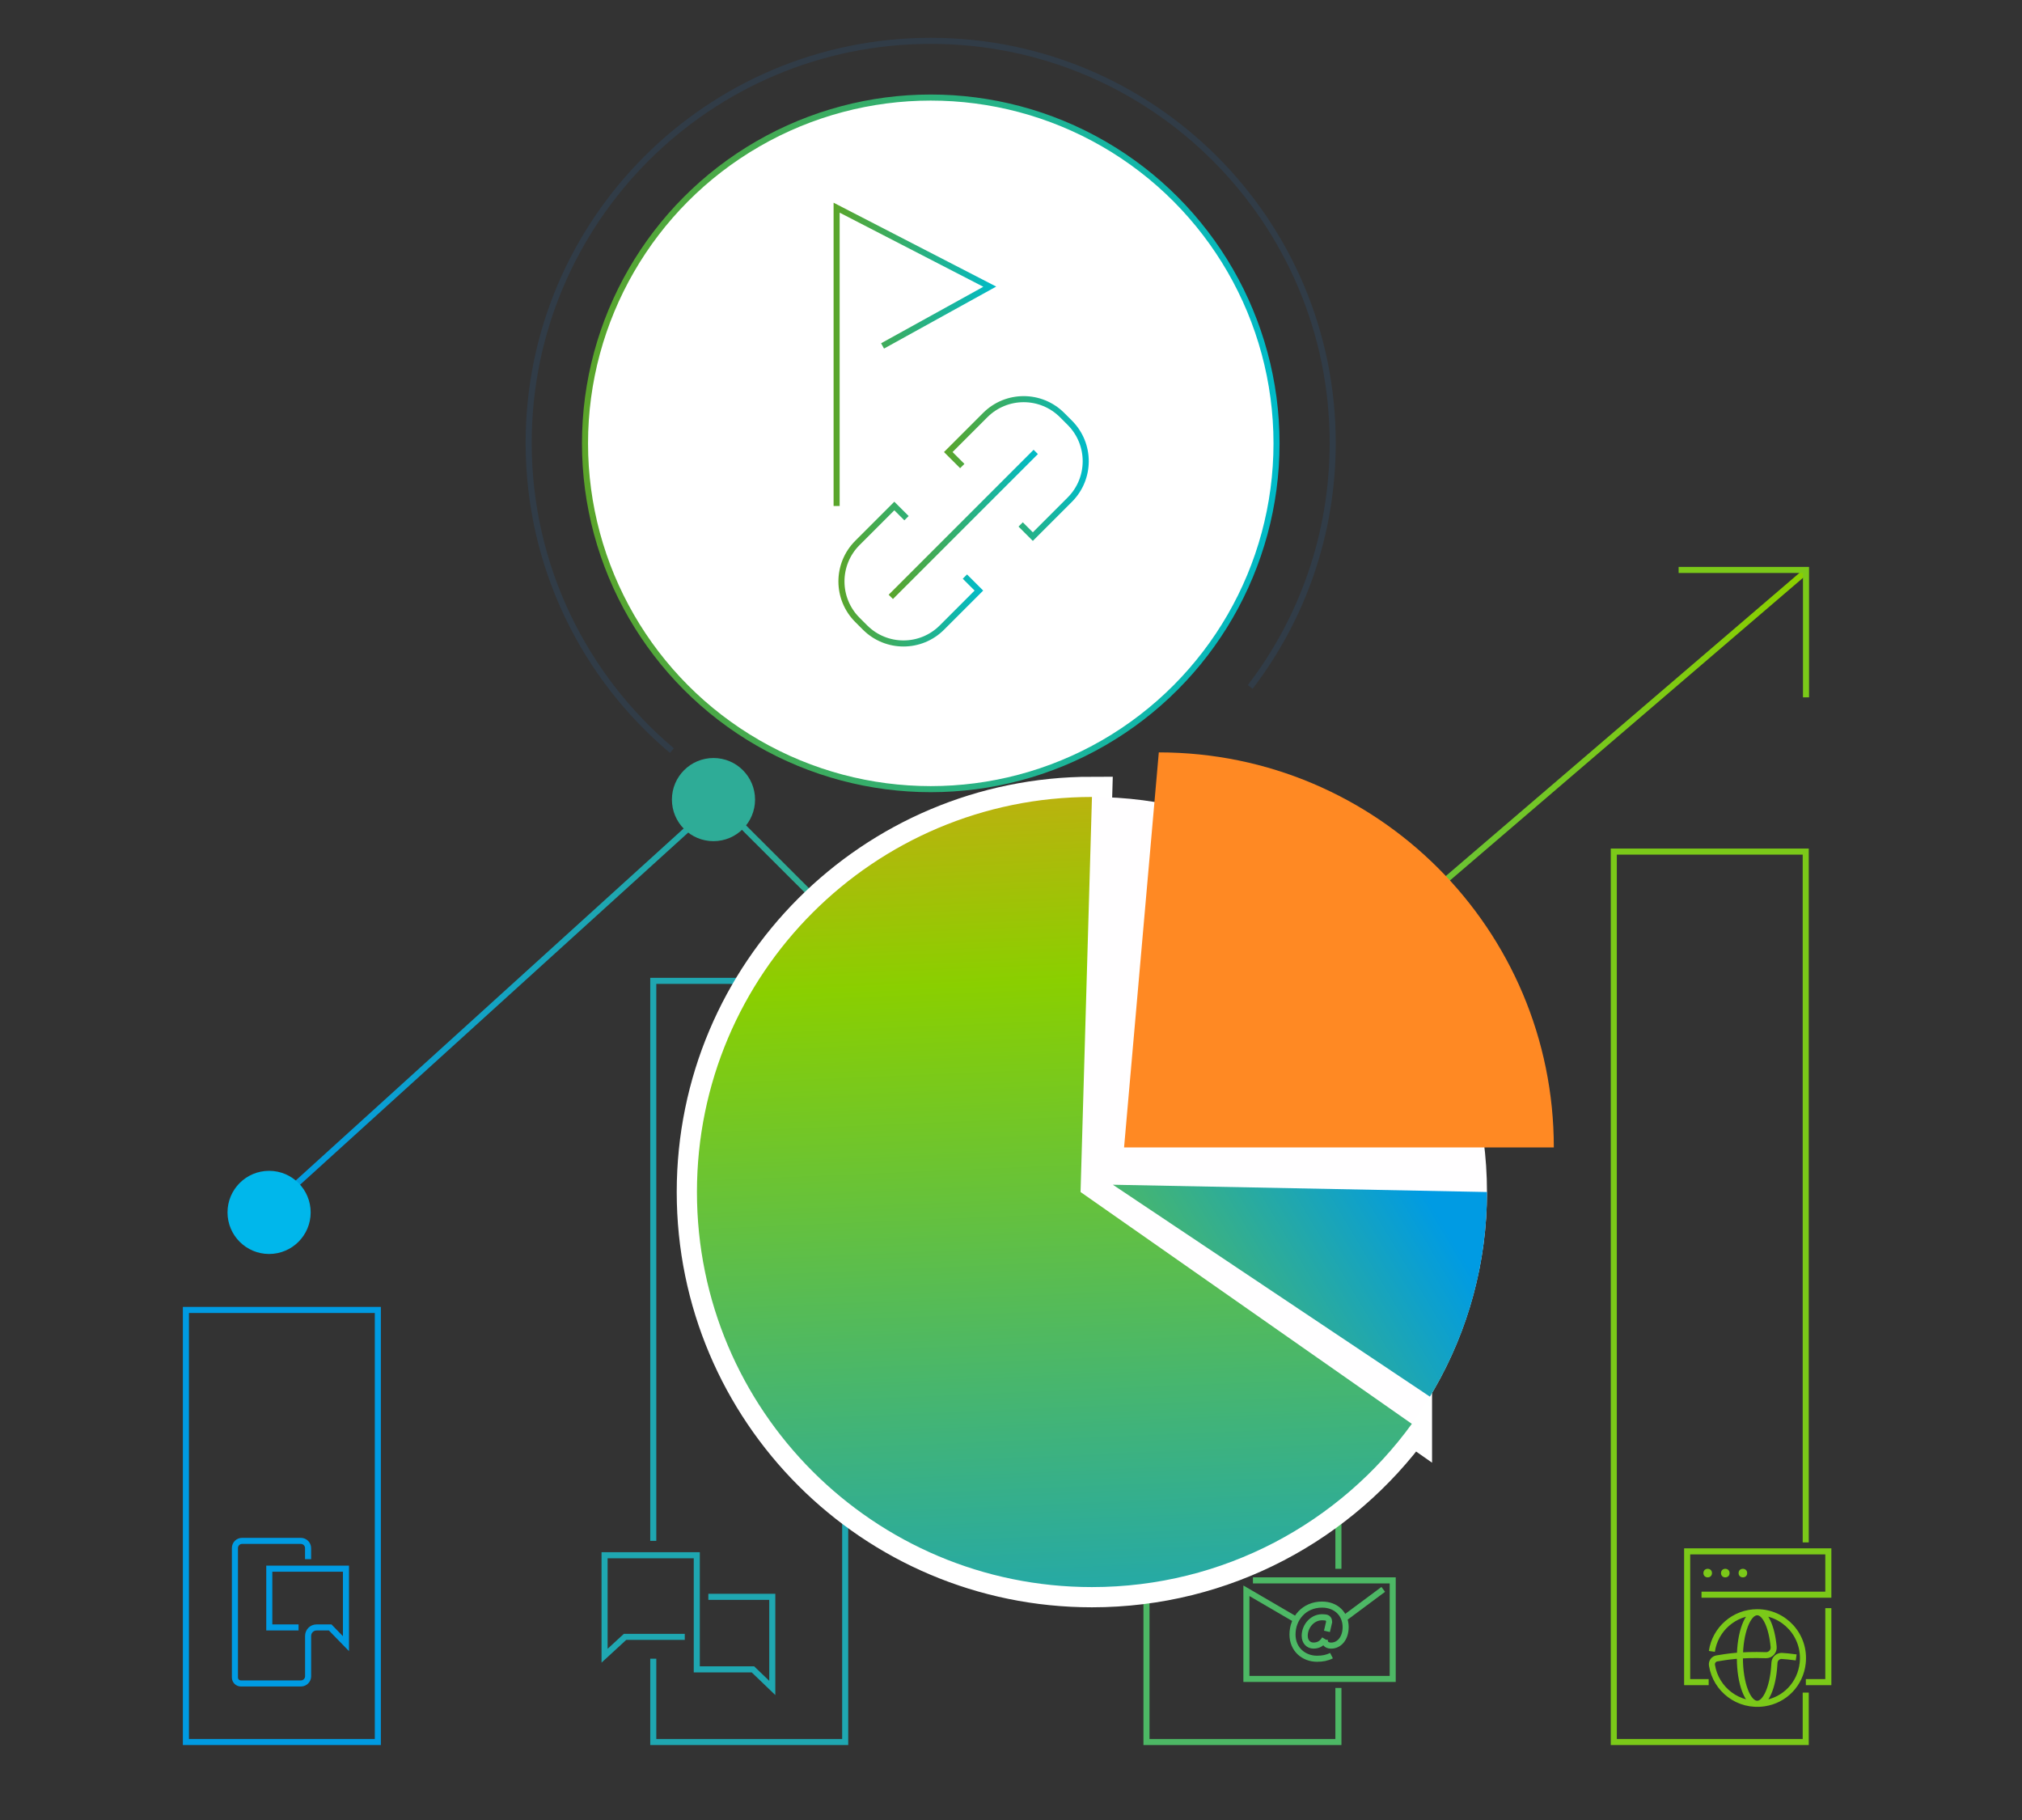 <?xml version="1.0" encoding="UTF-8"?><svg id="a" xmlns="http://www.w3.org/2000/svg" width="500" height="450" xmlns:xlink="http://www.w3.org/1999/xlink" viewBox="0 0 500 450"><rect x="0" y="0" width="500" height="450" fill="#333333" stroke="none"/><defs><linearGradient id="b" x1="143.92" y1="109.62" x2="316.41" y2="109.62" gradientUnits="userSpaceOnUse"><stop offset="0" stop-color="#5ba529"/><stop offset="1" stop-color="#00bbc9"/></linearGradient><linearGradient id="c" x1="219.75" y1="129.66" x2="256.65" y2="129.66" xlink:href="#b"/><linearGradient id="d" x1="233.43" y1="115.84" x2="269.23" y2="115.84" xlink:href="#b"/><linearGradient id="e" x1="207.33" y1="141.95" x2="243.12" y2="141.95" xlink:href="#b"/><linearGradient id="f" x1="206.13" y1="87.62" x2="246.34" y2="87.62" xlink:href="#b"/><linearGradient id="g" x1="68" y1="219.12" x2="447.18" y2="219.12" gradientUnits="userSpaceOnUse"><stop offset="0" stop-color="#009be3"/><stop offset=".99" stop-color="#8acf00"/></linearGradient><linearGradient id="h" x1="353.06" y1="296.06" x2="243.91" y2="361.18" xlink:href="#g"/><linearGradient id="i" x1="252.57" y1="131.47" x2="266" y2="449.13" gradientUnits="userSpaceOnUse"><stop offset="0" stop-color="#ff8923"/><stop offset=".35" stop-color="#8acf00"/><stop offset="1" stop-color="#009be3"/></linearGradient></defs><circle cx="230.16" cy="109.62" r="85.5" fill="#fff" stroke="url(#b)" stroke-miterlimit="10" stroke-width="1.5"/><path d="m166.15,185.59c-21.66-18.24-35.42-45.55-35.42-76.08,0-54.9,44.51-99.41,99.41-99.41s99.41,44.51,99.41,99.41c0,22.69-7.6,43.61-20.4,60.34" fill="none" opacity=".1" stroke="#1e8dfb" stroke-miterlimit="10" stroke-width="1.5"/><line x1="220.28" y1="147.58" x2="256.12" y2="111.74" fill="none" stroke="url(#c)" stroke-miterlimit="10" stroke-width="1.5"/><path d="m237.95,115.23l-3.46-3.46,9.14-9.14c5.25-5.25,13.76-5.25,19.01,0l1.9,1.9c5.25,5.25,5.25,13.76,0,19.01l-9.14,9.14-3.01-3.01" fill="none" stroke="url(#d)" stroke-miterlimit="10" stroke-width="1.5"/><path d="m238.6,142.56l3.46,3.46-9.14,9.14c-5.25,5.25-13.76,5.25-19.01,0l-1.9-1.9c-5.25-5.25-5.25-13.76,0-19.01l9.14-9.14,3.01,3.01" fill="none" stroke="url(#e)" stroke-miterlimit="10" stroke-width="1.5"/><polyline points="206.88 125.11 206.88 51.35 244.75 70.88 218.24 85.53" fill="none" stroke="url(#f)" stroke-miterlimit="10" stroke-width="1.5"/><polyline points="68.51 297.08 177.52 198.18 271.11 291.65 446.69 141.16" fill="none" stroke="url(#g)" stroke-miterlimit="10" stroke-width="1.5"/><polyline points="415.09 140.92 446.59 140.92 446.59 172.42" fill="none" stroke="#7bc919" stroke-miterlimit="10" stroke-width="1.5"/><circle cx="176.43" cy="197.7" r="10.28" fill="#2eac97" stroke-width="0"/><circle cx="66.54" cy="299.77" r="10.28" fill="#00b7eb" stroke-width="0"/><rect x="45.97" y="323.89" width="47.46" height="106.83" fill="none" stroke="#009be3" stroke-miterlimit="10" stroke-width="1.5"/><polyline points="161.54 380.98 161.54 242.52 209 242.52 209 430.72 161.54 430.72 161.54 410.12" fill="none" stroke="#1fa7b1" stroke-miterlimit="10" stroke-width="1.5"/><polyline points="330.96 417.35 330.96 430.72 283.5 430.72 283.5 357.69 330.96 357.69 330.96 387.89" fill="none" stroke="#4db865" stroke-miterlimit="10" stroke-width="1.5"/><polyline points="446.52 418.5 446.52 430.72 399.06 430.72 399.06 210.56 446.52 210.56 446.52 381.36" fill="none" stroke="#7bc919" stroke-miterlimit="10" stroke-width="1.5"/><path d="m349.12,352.05c-17.75,24.45-46.57,40.36-79.1,40.36-53.95,0-97.68-43.73-97.68-97.68s43.73-97.68,97.68-97.68l-2.82,97.68,81.92,57.32Z" fill="#00bdf1" stroke="#fff" stroke-miterlimit="10" stroke-width="10"/><circle cx="270.02" cy="294.73" r="97.68" fill="#fffeff" stroke-width="0"/><path d="m275.19,292.93l78.4,52.4c3.39-5.59,6.23-11.54,8.46-17.78,3.66-10.26,5.65-21.3,5.65-32.82l-92.51-1.8Z" fill="url(#h)" stroke-width="0"/><path d="m349.12,352.05c-17.75,24.45-46.57,40.36-79.1,40.36-53.95,0-97.68-43.73-97.68-97.68s43.73-97.68,97.68-97.68l-2.82,97.68,81.92,57.32Z" fill="url(#i)" stroke-width="0"/><path d="m384.23,283.71c0-53.95-43.73-97.68-97.68-97.68l-8.59,97.68h106.27Z" fill="#ff8923" stroke-width="0"/><path d="m444.16,409.8c-1.52-.22-2.9-.33-3.6-.37h0c-.93,0-1.7.72-1.77,1.65l-.05.7c-.33,5.38-2.1,9.49-4.22,9.49-2.36,0-4.28-5.07-4.28-11.32s1.92-11.32,4.28-11.32c2,0,3.62,3.66,4.07,8.57.1,1.12-.8,2.08-1.92,2.05h0c-6.4-.21-9.86.43-12.13.8-.72.12-1.24.75-1.22,1.48h0c0,.08,0,.15.02.23.95,5.94,6.52,10.33,12.9,9.39,5.11-.75,8.96-4.78,9.53-9.91.75-6.83-4.57-12.61-11.25-12.61-5.7,0-10.41,4.2-11.21,9.68" fill="none" stroke="#7bc919" stroke-miterlimit="10" stroke-width="1.5"/><polyline points="446.55 415.91 452.11 415.91 452.11 397.62" fill="none" stroke="#7bc919" stroke-miterlimit="10" stroke-width="1.5"/><polyline points="420.75 394.29 452.11 394.29 452.11 383.58 417.2 383.58 417.2 415.91 422.52 415.91" fill="none" stroke="#7bc919" stroke-miterlimit="10" stroke-width="1.5"/><circle cx="422.28" cy="388.95" r="1.06" fill="#7bc919" stroke-width="0"/><circle cx="426.63" cy="388.95" r="1.06" fill="#7bc919" stroke-width="0"/><circle cx="430.98" cy="388.95" r="1.06" fill="#7bc919" stroke-width="0"/><path d="m73.83,402.39h-7.24v-14.53h18.96v18.54l-3.9-4.01h-3.37c-1.16,0-2.09.94-2.09,2.09h0v9.98c0,.98-.8,1.78-1.78,1.78h-14.84c-.82,0-1.48-.66-1.48-1.48v-32.01c0-.97.79-1.76,1.76-1.76h14.54c.99,0,1.79.8,1.79,1.79v2.73" fill="none" stroke="#009be3" stroke-miterlimit="10" stroke-width="1.5"/><polyline points="175.16 394.82 190.97 394.82 190.97 412.75 190.97 417.35 186.18 412.75 172.3 412.75 172.3 396.32 172.3 384.54 149.5 384.54 149.5 404.72 149.5 409.38 154.56 404.72 169.33 404.72" fill="none" stroke="#1fa7b1" stroke-miterlimit="10" stroke-width="1.5"/><polyline points="309.83 390.75 344.39 390.75 344.39 415.12 308.21 415.12 308.21 393.32 319.98 400.19" fill="none" stroke="#4db865" stroke-miterlimit="10" stroke-width="1.5"/><path d="m327.59,405.24c-.7,1.14-1.6,1.63-2.8,1.63s-2.16-.9-2.16-2.42c0-2.39,1.98-4.84,4.75-4.56.29.03.4.04.47.05.55.1.81.52.82,1.08l-.54,2.34m1.12,6c-1.1.56-2.22.77-3.57.77-3.29,0-6.07-2.31-6.07-6,0-3.96,2.87-7.39,7.31-7.39,3.49,0,5.83,2.35,5.83,5.56,0,2.89-1.68,4.58-3.57,4.58-.8,0-1.65-.3-1.59-1.47" fill="none" stroke="#4db865" stroke-miterlimit="10" stroke-width="1.5"/><line x1="332.62" y1="399.99" x2="342.05" y2="392.98" fill="none" stroke="#4db865" stroke-miterlimit="10" stroke-width="1.5"/></svg>